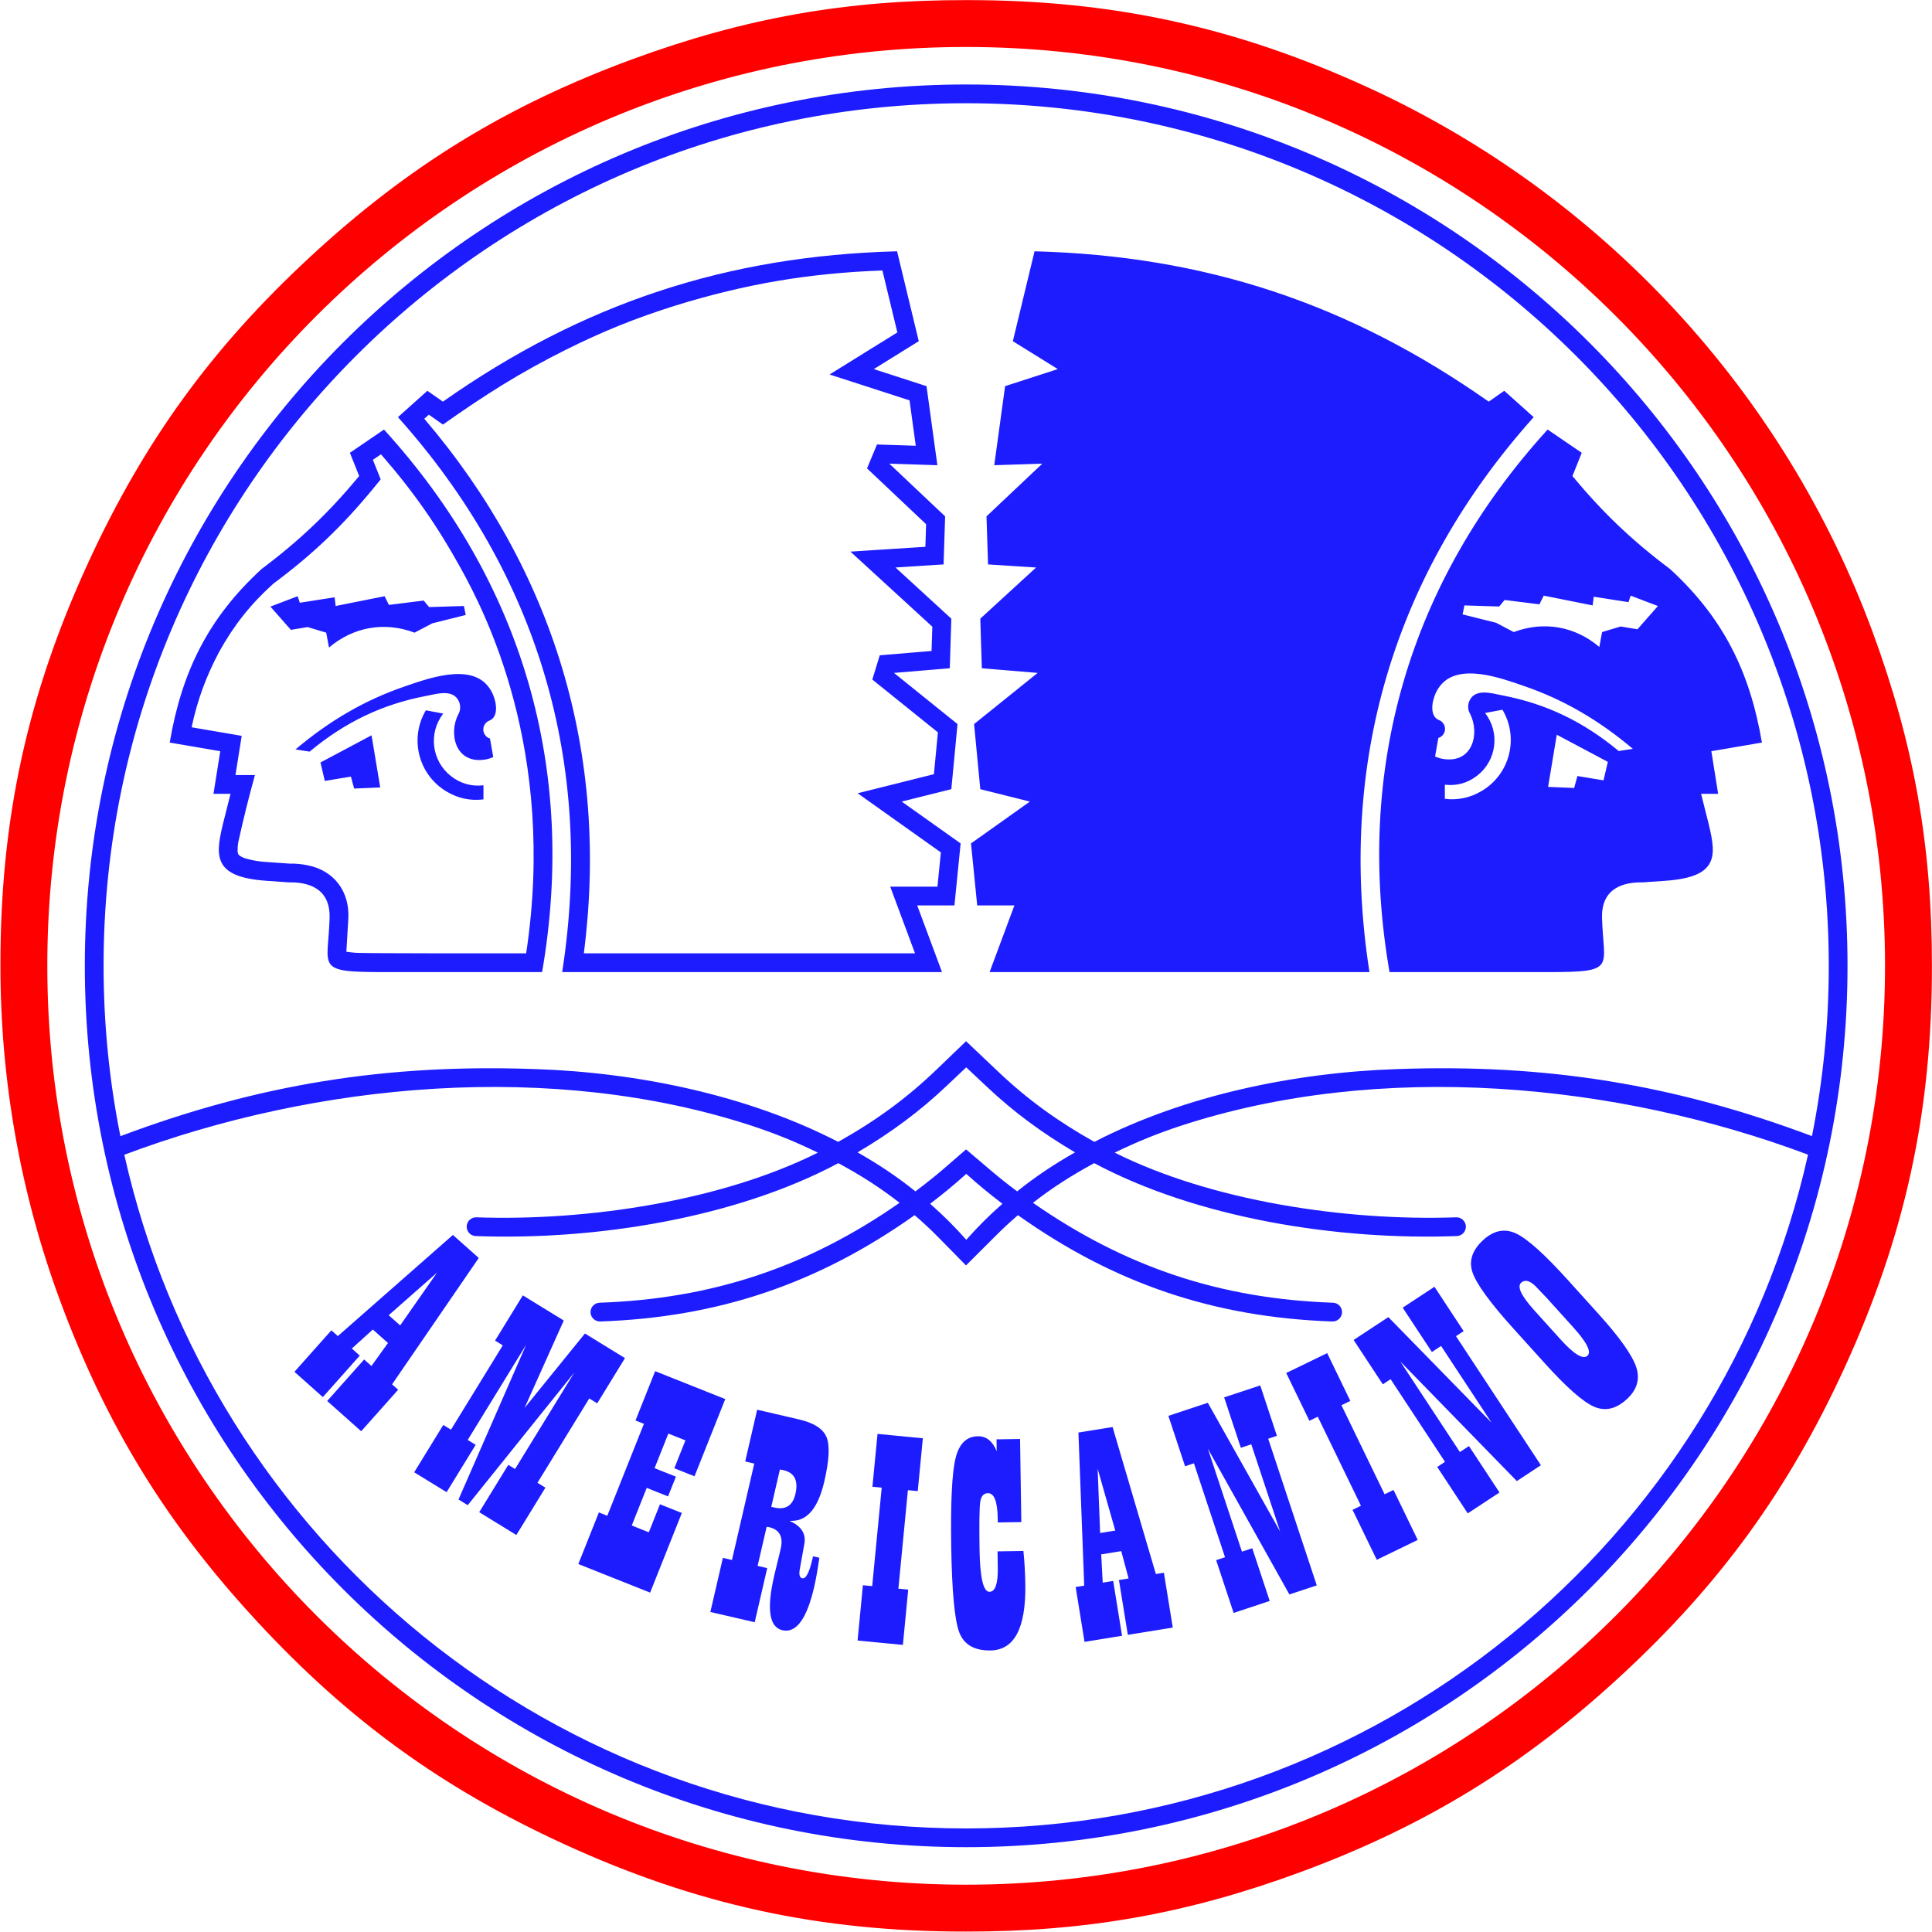<?xml version="1.0" encoding="UTF-8"?>
<svg xmlns="http://www.w3.org/2000/svg" xmlns:xlink="http://www.w3.org/1999/xlink" width="584.1pt" height="584.1pt" viewBox="0 0 584.1 584.1" version="1.1">
<defs>
<clipPath id="clip1">
  <path d="M 0 0 L 584.102 0 L 584.102 584 L 0 584 Z M 0 0 "/>
</clipPath>
</defs>
<g id="surface1">
<g clip-path="url(#clip1)" clip-rule="nonzero">
<path style=" stroke:none;fill-rule:evenodd;fill:rgb(100%,0%,0%);fill-opacity:1;" d="M 292.105 0.031 C 255.863 -0.023 225.148 5.418 191.133 17.926 L 191.117 17.93 C 153.203 31.914 123.426 50.184 93.781 77.648 C 64.145 105.062 43.641 133.297 26.738 169.961 C 8.285 210.086 0.094 247.566 0.133 291.73 L 0.133 291.988 C 0.113 326.445 6.152 360.691 18.086 393.023 C 32.098 430.949 50.387 460.734 77.879 490.379 C 105.32 520.016 133.578 540.516 170.266 557.406 C 210.414 575.852 247.914 584.027 292.098 583.969 C 328.355 584.008 359.078 578.551 393.109 566.02 L 393.121 566.016 C 431.051 552.004 460.828 533.715 490.48 506.223 C 520.117 478.781 540.617 450.523 557.508 413.836 C 575.953 373.688 584.129 336.188 584.07 292.004 C 584.109 255.742 578.648 225.016 566.121 190.988 L 566.113 190.977 C 539.281 118.273 484.328 58.969 413.93 26.594 C 373.785 8.148 336.285 -0.027 292.105 0.031 Z M 292.098 14.203 C 138.754 14.129 14.379 138.387 14.305 291.73 C 14.305 291.824 14.305 291.902 14.305 291.996 C 14.305 445.418 138.68 569.793 292.098 569.797 C 445.52 569.797 569.895 445.422 569.898 292.004 C 569.898 138.582 445.523 14.207 292.098 14.203 Z M 292.098 14.203 "/>
</g>
<path style=" stroke:none;fill-rule:evenodd;fill:rgb(10.985%,10.985%,100%);fill-opacity:1;" d="M 81.754 183.395 L 87.941 190.426 L 92.996 189.582 L 98.621 191.266 L 99.469 195.766 C 106.852 189.508 116.273 187.867 125.336 191.27 L 130.68 188.457 L 140.801 185.926 L 140.254 183.211 L 129.738 183.539 L 128.098 181.566 L 117.586 182.883 L 116.27 180.254 L 101.488 183.211 L 101.156 180.582 L 90.645 182.227 L 89.988 180.254 Z M 98.203 236.102 L 106.086 234.789 L 107.07 238.402 L 114.953 238.074 L 112.328 222.305 L 96.887 230.52 Z M 134.012 215.734 C 129.438 221.613 130.492 230.086 136.371 234.66 C 139.266 236.91 142.52 237.828 146.164 237.418 L 146.164 241.688 C 142.105 242.148 138.512 241.379 134.996 239.289 C 126.496 234.238 123.703 223.25 128.754 214.75 Z M 148.137 223.289 C 146.758 222.859 145.922 221.512 146.152 220.082 C 146.32 219.043 147.031 218.223 147.945 217.863 C 150.641 216.809 150.242 212.754 149.035 209.965 C 148.652 209.086 148.16 208.258 147.566 207.5 C 141.988 200.395 129.059 205.234 122.27 207.562 C 110.316 211.664 99.664 217.848 89.332 226.574 L 93.602 227.234 C 104.324 218.324 115.594 212.918 128.836 210.402 C 131.848 209.828 136.91 208.176 138.703 211.973 C 139.273 213.188 139.27 214.633 138.613 215.867 C 135.504 221.699 137.633 231.215 146.863 229.598 C 147.621 229.461 148.383 229.223 149.121 228.875 Z M 299.184 293.891 L 414.027 293.891 C 404.242 231.078 421.285 173.488 463.676 126.117 L 454.773 118.148 L 450.086 121.43 C 407.887 91.758 364.348 77.344 312.773 75.973 L 306.215 103.152 L 319.805 111.59 L 303.871 116.746 L 300.59 140.645 L 315.117 140.176 L 298.246 156.109 L 298.715 170.637 L 313.242 171.574 L 296.371 187.039 L 296.84 202.035 L 313.711 203.441 L 294.496 218.91 L 296.371 238.59 L 311.371 242.34 L 293.562 254.992 L 295.438 273.738 L 306.684 273.738 Z M 420.094 293.891 C 420.094 293.891 455.961 293.891 468.262 293.891 C 488.938 293.891 484.746 292.578 484.34 277.512 C 484.34 277.504 484.34 277.5 484.34 277.496 C 484.09 268.246 491.211 266.664 496.621 266.766 C 498.578 266.629 500.961 266.465 503.453 266.289 C 520.516 265.094 518.848 258.105 516.07 247.07 C 514.789 241.992 514.289 239.996 514.289 239.996 L 519.445 239.996 L 517.391 227.113 L 532.676 224.5 C 529.035 203.031 520.961 186.77 504.914 172.043 C 493.426 163.422 484.566 154.984 475.395 143.926 L 478.203 136.895 L 467.895 129.867 C 426.023 175.852 409.48 232.609 420.094 293.891 Z M 501.234 183.219 L 495.051 190.246 L 489.988 189.402 L 484.363 191.09 L 483.52 195.59 C 476.137 189.328 466.715 187.691 457.652 191.09 L 452.309 188.281 L 442.188 185.75 L 442.738 183.035 L 453.246 183.363 L 454.891 181.391 L 465.406 182.707 L 466.719 180.078 L 481.504 183.035 L 481.828 180.406 L 492.344 182.047 L 492.996 180.078 Z M 484.789 235.926 L 476.902 234.613 L 475.914 238.227 L 468.031 237.898 L 470.66 222.129 L 486.102 230.34 Z M 448.98 215.559 C 453.551 221.434 452.496 229.91 446.617 234.484 C 443.723 236.734 440.469 237.652 436.824 237.242 L 436.824 241.512 C 440.883 241.973 444.477 241.199 447.992 239.113 C 456.492 234.059 459.285 223.074 454.234 214.574 C 454.234 214.574 448.977 215.559 448.98 215.559 Z M 434.852 223.113 C 436.234 222.684 437.07 221.336 436.836 219.906 C 436.664 218.867 435.961 218.047 435.039 217.688 C 432.348 216.633 432.746 212.578 433.953 209.789 C 434.336 208.91 434.828 208.082 435.422 207.324 C 440.996 200.219 453.93 205.055 460.719 207.387 C 472.672 211.488 483.324 217.672 493.656 226.398 L 489.387 227.055 C 478.664 218.148 467.395 212.742 454.152 210.223 C 451.141 209.652 446.078 208 444.285 211.797 C 443.715 213.012 443.723 214.457 444.379 215.691 C 447.488 221.523 445.355 231.039 436.121 229.418 C 435.363 229.285 434.609 229.047 433.867 228.699 Z M 284.801 293.891 L 169.961 293.891 C 179.746 231.078 162.699 173.488 120.309 126.117 L 129.211 118.148 L 133.898 121.43 C 176.102 91.758 219.641 77.344 271.211 75.973 L 277.77 103.152 L 264.18 111.59 L 280.113 116.746 L 283.395 140.645 L 268.867 140.176 L 285.738 156.109 L 285.27 170.637 L 270.742 171.574 L 287.613 187.039 L 287.145 202.035 L 270.273 203.441 L 289.488 218.91 L 287.613 238.59 L 272.617 242.34 L 290.426 254.992 L 288.551 273.738 L 277.301 273.738 Z M 163.891 293.891 C 163.891 293.891 128.023 293.891 115.723 293.891 C 95.043 293.891 99.238 292.578 99.645 277.512 C 99.645 277.504 99.645 277.5 99.645 277.496 C 99.895 268.246 92.777 266.664 87.363 266.766 C 85.406 266.629 83.023 266.465 80.531 266.289 C 63.469 265.094 65.141 258.105 67.914 247.07 C 69.191 241.992 69.695 239.996 69.695 239.996 L 64.539 239.996 L 66.594 227.113 L 51.312 224.5 C 54.949 203.031 63.023 186.77 79.066 172.043 C 90.559 163.422 99.414 154.984 108.594 143.926 L 105.781 136.895 L 116.09 129.867 C 157.961 175.852 174.504 232.609 163.891 293.891 Z M 276.641 288.223 L 269.145 268.07 L 283.414 268.07 L 284.453 257.707 L 259.289 239.828 L 282.348 234.062 L 283.555 221.41 L 263.727 205.453 L 265.977 198.113 L 281.637 196.809 L 281.867 189.461 L 257.113 166.773 L 279.77 165.312 L 279.988 158.48 L 262.129 141.609 L 265.137 134.383 L 276.863 134.762 L 274.98 121.043 L 250.805 113.219 L 271.297 100.5 L 266.777 81.77 C 244.387 82.609 225.539 85.809 204.121 92.406 C 192.117 96.184 182.223 100.18 170.953 105.801 C 157.176 112.695 146.641 119.363 133.914 128.363 L 129.645 125.371 L 128.27 126.602 C 167.426 172.438 184.266 228.137 176.508 288.223 Z M 159.074 288.223 C 168.383 226.723 146.391 184.684 139.414 171.996 C 132.227 158.949 124.969 148.574 115.18 137.352 L 112.734 139.016 L 115.098 144.93 L 112.977 147.52 C 103.621 158.941 94.516 167.629 82.66 176.438 C 75.727 182.699 70.738 188.984 66.207 197.16 C 62.227 204.699 59.73 211.543 57.922 219.879 L 73.074 222.469 L 71.184 234.328 L 77.074 234.328 C 75.102 241.457 73.598 247.52 72.012 254.742 C 71.871 255.578 71.82 256.293 71.836 257.141 C 71.836 257.809 71.93 258.352 72.523 258.734 C 73.133 259.121 73.695 259.375 74.391 259.578 C 76.598 260.195 78.523 260.512 80.816 260.625 L 87.496 261.094 C 89.453 261.062 91.105 261.215 93.023 261.605 C 101.094 263.215 105.746 269.605 105.312 277.715 L 104.711 287.738 C 105.719 287.883 106.57 287.977 107.578 288.062 C 110.703 288.262 152.129 288.223 159.074 288.223 Z M 546.621 349.09 C 520.586 465.66 416.516 552.789 292.098 552.789 C 167.691 552.785 63.629 465.668 37.586 349.113 C 95.652 327.309 166.906 320.574 227.445 340.406 C 234.59 342.781 240.492 345.184 247.266 348.477 C 218.129 363.055 177.59 369.215 144.035 368.031 C 142.469 367.973 141.152 369.191 141.094 370.758 C 141.039 372.32 142.258 373.637 143.824 373.695 C 179.953 375.047 222.348 368.273 253.453 351.656 C 260.184 355.297 266.051 359.016 271.973 363.645 C 244.008 383.113 215.328 392.664 181.27 393.852 C 179.703 393.906 178.48 395.219 178.535 396.785 C 178.59 398.348 179.902 399.57 181.469 399.52 C 217.227 398.273 247.34 388.09 276.52 367.379 C 279.121 369.625 281.422 371.766 283.645 374.027 L 292.055 382.578 L 301.336 373.312 C 303.34 371.309 305.426 369.387 307.746 367.379 C 336.93 388.09 367.039 398.273 402.801 399.52 C 404.367 399.57 405.68 398.348 405.734 396.785 C 405.789 395.219 404.566 393.906 402.996 393.852 C 368.945 392.664 340.266 383.113 312.297 363.645 C 318.219 359.016 324.086 355.297 330.812 351.656 C 361.922 368.273 404.312 375.047 440.449 373.695 C 442.012 373.637 443.234 372.32 443.176 370.758 C 443.117 369.191 441.801 367.973 440.234 368.031 C 406.684 369.215 366.141 363.055 337.008 348.477 C 343.777 345.184 349.68 342.781 356.828 340.406 C 417.344 320.582 488.566 327.305 546.621 349.09 Z M 36.398 343.5 C 33.062 326.852 31.312 309.629 31.316 291.996 C 31.312 291.91 31.312 291.836 31.316 291.746 C 31.383 147.789 148.145 31.145 292.098 31.215 C 436.133 31.215 552.891 147.977 552.891 292.004 C 552.891 309.625 551.141 326.836 547.809 343.477 C 506.109 327.828 467.539 321.605 422.629 323.207 C 391.617 324.203 358.164 331.094 330.859 345.223 C 319.766 339.008 310.621 332.371 301.906 324.109 L 292.07 314.793 L 283.094 323.414 C 274.156 332 264.812 338.832 253.41 345.223 C 226.102 331.094 192.652 324.203 161.641 323.207 C 116.703 321.602 78.121 327.832 36.398 343.5 Z M 292.07 347.496 L 285.926 352.824 C 283.012 355.352 280.078 357.695 276.758 360.188 C 271.121 355.668 265.598 351.996 259.262 348.395 C 269.535 342.324 278.062 335.988 286.223 328.266 L 292.117 322.688 L 298.391 328.59 C 306.445 336.164 314.879 342.41 325.008 348.395 C 318.672 351.996 313.145 355.668 307.512 360.188 C 304.594 358.004 301.984 355.93 299.422 353.746 Z M 292.137 354.898 C 295.672 358.09 299.07 360.891 303.062 363.934 C 298.973 367.539 295.648 370.852 292.137 374.828 C 288.621 370.852 285.297 367.539 281.203 363.934 C 285.203 360.891 288.602 358.09 292.137 354.898 Z M 120.371 420.16 L 109.203 432.707 L 98.922 423.559 L 110.09 411.008 L 112.297 412.973 L 117.301 406.031 L 112.719 401.953 L 106.371 407.703 L 108.77 409.836 L 97.605 422.383 L 89.02 414.742 L 100.184 402.195 L 102.145 403.938 L 136.93 373.363 L 144.746 380.316 L 118.539 418.527 Z M 120.98 400.711 L 132.113 384.773 L 117.516 397.625 Z M 188.953 410.594 L 180.555 424.27 L 178.152 422.793 L 162.496 448.285 L 164.898 449.762 L 156.109 464.074 L 144.883 457.18 L 153.672 442.867 L 155.719 444.125 L 173.633 414.949 L 141.414 455.055 L 138.621 453.34 L 159.078 406.551 L 141.406 435.336 L 143.809 436.812 L 135.02 451.125 L 125.227 445.113 L 134.016 430.801 L 136.348 432.23 L 152.004 406.738 L 149.672 405.305 L 158.07 391.629 L 170.445 399.227 L 158.59 425.664 L 176.844 403.156 Z M 219.266 422.98 L 209.969 446.324 L 203.867 443.895 L 207.227 435.465 L 202.062 433.41 L 197.898 443.867 L 204.352 446.438 L 201.973 452.402 L 195.523 449.832 L 190.996 461.203 L 196.156 463.258 L 199.531 454.785 L 206.141 457.418 L 196.551 481.492 L 174.848 472.848 L 181.062 457.246 L 183.605 458.258 L 194.676 430.465 L 192.133 429.453 L 198.07 414.543 Z M 247.715 470.953 C 247.223 474.457 246.695 477.422 246.137 479.84 C 243.902 489.488 240.703 493.828 236.535 492.863 C 232.555 491.941 231.73 486.461 234.055 476.418 L 235.027 472.395 L 236.016 468.324 C 236.867 464.648 235.703 462.441 232.523 461.707 C 232.414 461.684 232.164 461.648 231.781 461.602 L 229.047 473.414 L 231.953 474.086 L 228.172 490.449 L 214.762 487.348 L 218.551 470.984 L 221.297 471.621 L 228.039 442.477 L 225.297 441.84 L 228.914 426.199 L 241.477 429.109 C 246.039 430.164 248.844 431.953 249.883 434.477 C 250.922 437 250.699 441.469 249.211 447.891 C 247.406 455.688 244.227 459.652 239.664 459.793 C 239.434 459.805 239.105 459.805 238.68 459.801 C 242.195 461.34 243.703 463.621 243.199 466.652 L 242.43 470.906 L 241.816 474.301 C 241.496 476.023 241.738 476.973 242.52 477.152 C 243.629 477.41 244.648 475.523 245.578 471.496 L 245.809 470.512 Z M 233.18 455.555 L 234.07 455.762 C 237.523 456.562 239.656 455.199 240.473 451.676 C 241.406 447.645 240.199 445.242 236.855 444.469 C 236.641 444.418 236.285 444.352 235.789 444.27 Z M 279.004 434.828 L 277.461 450.809 L 274.484 450.52 L 271.609 480.297 L 274.578 480.582 L 272.969 497.301 L 259.27 495.977 L 260.883 479.262 L 263.691 479.531 L 266.566 449.754 L 263.758 449.484 L 265.305 433.508 Z M 301.336 438.742 L 301.281 435.156 L 308.395 435.047 L 308.773 460.168 L 301.66 460.277 L 301.645 459.125 C 301.566 453.969 300.586 451.406 298.703 451.434 C 297.406 451.453 296.621 452.316 296.363 454.023 C 296.098 455.73 296.023 460.512 296.145 468.363 C 296.273 476.984 297.277 481.281 299.156 481.254 C 300.898 481.227 301.73 478.812 301.66 474.012 L 301.621 471.285 L 301.586 469.023 L 309.406 468.906 C 309.742 472.246 309.934 475.617 309.984 479.023 C 310.184 492.215 306.68 498.867 299.465 498.977 C 294.555 499.051 291.398 497.211 289.996 493.461 C 288.594 489.711 287.789 480.996 287.578 467.324 C 287.383 454.078 287.816 445.262 288.887 440.875 C 289.953 436.488 292.211 434.27 295.652 434.219 C 298.176 434.18 300.07 435.688 301.336 438.742 Z M 351.879 475.488 L 354.562 492.066 L 340.977 494.266 L 338.289 477.688 L 341.203 477.215 L 338.984 468.949 L 332.926 469.93 L 333.383 478.48 L 336.547 477.969 L 339.23 494.547 L 327.887 496.383 L 325.203 479.805 L 327.789 479.387 L 326.039 433.105 L 336.367 431.434 L 349.453 475.879 Z M 337.18 462.738 L 331.848 444.043 L 332.602 463.477 Z M 381.008 418.855 L 386.051 434.094 L 383.414 434.969 L 398.098 479.312 L 389.824 482.051 L 365.176 438 L 375.477 469.109 L 378.594 468.078 L 383.871 484.02 L 372.965 487.633 L 367.684 471.688 L 370.363 470.801 L 360.961 442.402 L 358.281 443.289 L 353.238 428.051 L 365.164 424.102 L 387.039 463.055 L 378.301 436.66 L 375.145 437.707 L 370.098 422.469 Z M 401.246 409.094 L 408.246 423.539 L 405.562 424.84 L 418.609 451.762 L 421.301 450.457 L 428.621 465.57 L 416.238 471.574 L 408.914 456.461 L 411.453 455.23 L 398.402 428.312 L 395.867 429.543 L 388.863 415.098 Z M 433.68 389.027 L 442.504 402.438 L 440.184 403.965 L 465.863 442.98 L 458.586 447.773 L 423.355 411.625 L 441.371 438.996 L 444.113 437.191 L 453.348 451.219 L 443.746 457.539 L 434.516 443.508 L 436.871 441.957 L 420.422 416.969 L 418.066 418.52 L 409.242 405.113 L 419.738 398.203 L 450.969 430.148 L 435.684 406.926 L 432.906 408.754 L 424.078 395.348 Z M 466.926 412.043 L 457.559 401.672 C 450.488 393.84 446.363 388.172 445.184 384.672 C 444.004 381.172 445.109 377.887 448.508 374.82 C 451.699 371.938 455.008 371.316 458.434 372.957 C 461.855 374.598 467.039 379.266 473.988 386.957 L 483.289 397.262 C 489.703 404.363 493.508 409.734 494.695 413.371 C 495.887 417.004 494.895 420.254 491.723 423.117 C 488.492 426.035 485.199 426.746 481.848 425.25 C 478.496 423.754 473.52 419.352 466.926 412.043 Z M 463.93 396.227 L 471.754 404.895 C 475.855 409.438 478.586 411.098 479.938 409.879 C 481.203 408.73 479.773 405.863 475.629 401.273 L 467.586 392.367 L 465.703 390.41 L 464.414 389.039 C 462.566 387.156 461.059 386.742 459.891 387.797 C 458.578 388.984 459.926 391.793 463.93 396.227 Z M 292.102 25.543 C 144.941 25.543 25.645 144.84 25.645 292 C 25.645 439.16 144.941 558.457 292.102 558.457 C 439.262 558.457 558.559 439.16 558.559 292 C 558.559 144.84 439.262 25.543 292.102 25.543 Z M 292.102 25.543 "/>
</g>
</svg>
